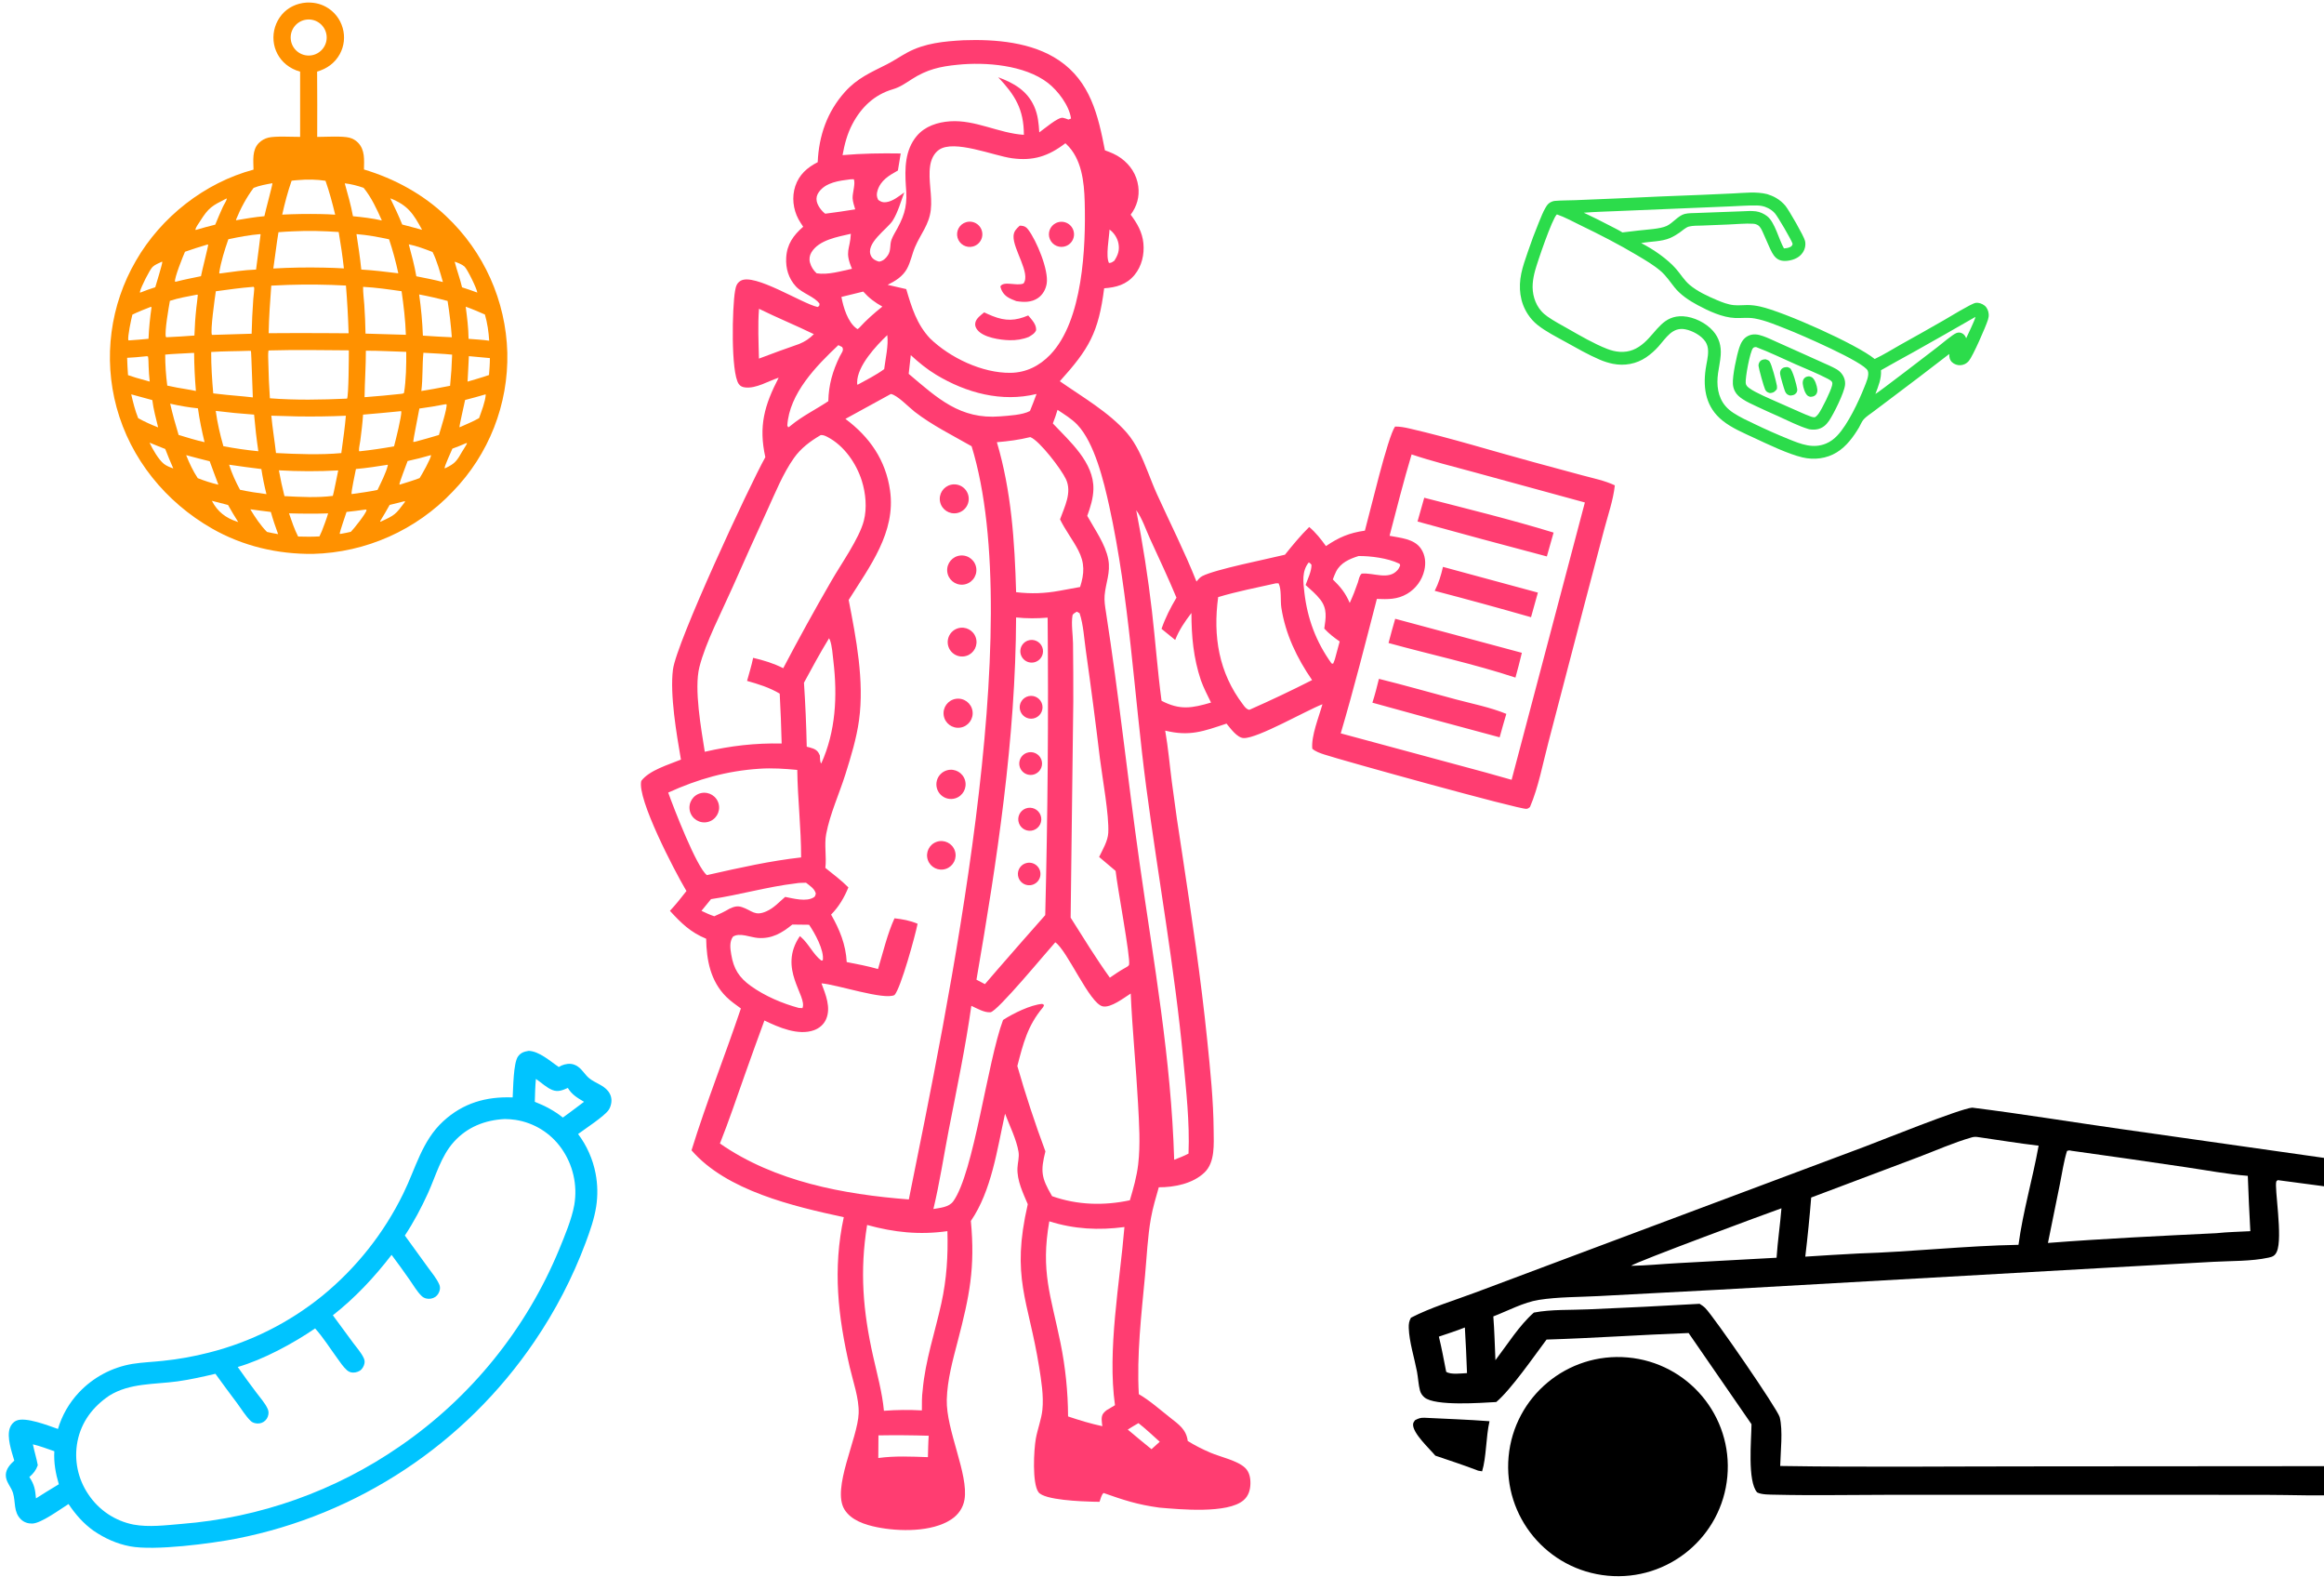 <svg width="308" height="209" viewBox="0 0 308 209" fill="none" xmlns="http://www.w3.org/2000/svg">
<g clip-path="url(#clip0_13_1438)">
<path d="M127.688 5.333C131.905 5.183 136.761 5.571 140.346 7.996C144.51 10.813 145.538 15.282 146.436 19.916C147.203 20.19 147.922 20.48 148.585 20.967C149.82 21.874 150.646 23.146 150.854 24.674C151.041 26.056 150.681 27.338 149.848 28.444C150.716 29.588 151.39 30.767 151.534 32.229C151.68 33.709 151.319 35.273 150.358 36.432C149.289 37.72 147.928 38.082 146.335 38.198C145.585 44.081 144.326 46.229 140.459 50.512C143.406 52.571 146.989 54.634 149.343 57.348C149.964 58.066 150.496 58.929 150.926 59.776C151.85 61.601 152.486 63.606 153.334 65.475C155.08 69.319 157.014 73.128 158.569 77.05C158.794 76.776 159.025 76.492 159.345 76.327C161.093 75.427 167.917 74.084 170.294 73.498C171.318 72.224 172.343 70.973 173.51 69.825C174.389 70.567 175.058 71.427 175.73 72.355C177.433 71.194 178.837 70.596 180.89 70.308C181.577 67.823 183.903 57.904 184.887 56.517C185.543 56.511 186.181 56.632 186.817 56.779C192.353 58.053 197.849 59.774 203.337 61.258L209.737 62.989C211.156 63.373 212.683 63.674 214.015 64.307C213.805 66.253 213.112 68.231 212.609 70.127L209.939 80.26L205.218 98.328C204.474 101.127 203.904 104.284 202.764 106.934C202.585 107.064 202.529 107.14 202.301 107.168C201.411 107.276 177.818 100.738 175.49 99.965C174.937 99.782 174.364 99.589 173.918 99.207C173.751 97.525 174.799 94.975 175.263 93.31C173.132 94.129 166.66 97.855 164.83 97.793C163.954 97.763 163.069 96.499 162.552 95.876C159.477 96.898 157.668 97.602 154.424 96.805C154.817 99.047 155.015 101.361 155.307 103.622C155.724 106.841 156.187 110.052 156.698 113.256C157.933 121.454 159.162 129.637 160 137.887C160.401 141.827 160.816 145.793 160.845 149.755C160.858 151.572 161.056 153.983 159.637 155.347C158.096 156.831 155.638 157.32 153.574 157.311C153.187 158.662 152.778 160.026 152.531 161.412C152.09 163.881 151.984 166.503 151.751 169.007C151.264 174.204 150.639 179.497 150.927 184.721C152.372 185.554 153.761 186.796 155.081 187.833C156.214 188.723 157.227 189.406 157.41 190.924C158.358 191.521 159.371 192.023 160.4 192.467C161.724 193.04 164.033 193.514 165.042 194.511C165.589 195.052 165.735 195.836 165.719 196.578C165.701 197.421 165.467 198.203 164.814 198.77C162.719 200.593 156.359 199.988 153.637 199.754C150.713 199.352 148.953 198.763 146.255 197.817C145.971 198.054 145.85 198.628 145.722 198.986C145.417 198.985 145.111 198.979 144.807 198.97C143.378 198.929 138.399 198.769 137.628 197.707C136.774 196.534 137.016 192.09 137.277 190.626C137.505 189.344 138.02 188.065 138.15 186.775C138.333 184.969 138.004 182.911 137.718 181.129C136.281 172.169 133.963 169.338 136.21 159.555C135.574 158.054 134.77 156.417 134.844 154.747C134.876 154.045 135.1 153.325 134.987 152.623C134.726 150.997 133.789 149.119 133.2 147.561C132.159 152.249 131.422 157.756 128.669 161.772C129.256 167.993 128.482 171.742 126.937 177.667C126.277 180.195 125.547 182.817 125.477 185.442C125.369 189.475 128.389 195.332 127.825 198.69C127.639 199.799 127.001 200.701 126.071 201.317C123.503 203.019 119.128 202.934 116.23 202.349C114.652 202.029 112.799 201.443 111.913 199.995C110.208 197.215 113.687 190.567 113.798 187.259C113.865 185.285 113.055 183.052 112.612 181.13C111.053 174.38 110.346 168.156 111.826 161.274C105.12 159.823 96.289 157.771 91.649 152.412C93.603 146.088 96.076 139.895 98.191 133.618C97.533 133.134 96.838 132.658 96.258 132.082C94.162 130 93.634 127.222 93.588 124.38C91.504 123.518 90.296 122.326 88.786 120.683C89.57 119.845 90.273 118.96 90.977 118.054L90.816 117.783C89.428 115.438 84.387 105.8 84.99 103.465C86.065 102.044 88.621 101.315 90.245 100.645C89.662 97.254 88.766 92.032 89.186 88.718C89.638 85.145 99.267 64.451 101.429 60.574C100.516 56.464 101.308 53.694 103.197 50.045C101.839 50.479 100.218 51.502 98.768 51.336C98.399 51.293 98.122 51.184 97.905 50.875C96.833 49.349 97.043 40.627 97.416 38.561C97.519 37.989 97.616 37.531 98.144 37.21C99.942 36.115 106.235 40.204 108.357 40.676L108.569 40.532L108.618 40.254C107.98 39.307 106.318 38.87 105.473 37.944C104.507 36.886 104.115 35.562 104.195 34.144C104.296 32.355 105.143 31.182 106.447 30.041C106.229 29.714 105.999 29.381 105.814 29.034C105.11 27.708 104.924 26.098 105.399 24.666C105.907 23.135 106.979 22.199 108.371 21.488C108.521 18 109.613 14.829 111.962 12.198C113.607 10.357 115.385 9.613 117.525 8.53C118.462 8.056 119.33 7.453 120.254 6.955C122.58 5.706 125.1 5.477 127.688 5.333ZM112.042 55.502C115.264 57.904 117.393 60.971 117.961 65.011C118.739 70.535 115.259 75.062 112.475 79.493C113.465 84.584 114.559 90.207 113.851 95.394C113.518 97.83 112.778 100.253 112.04 102.597C111.224 105.188 109.997 107.841 109.494 110.501C109.221 111.948 109.562 113.511 109.384 114.994C110.412 115.825 111.508 116.64 112.439 117.577C111.884 118.928 111.181 120.137 110.144 121.181C111.285 123.177 112.091 125.149 112.216 127.47C113.597 127.733 115.011 128.009 116.365 128.392C117.035 126.187 117.591 123.766 118.547 121.673C119.635 121.792 120.587 121.968 121.608 122.392C121.308 123.939 119.378 130.945 118.551 131.838C117.209 132.559 110.852 130.431 108.87 130.291C109.414 131.748 110.155 133.499 109.484 135.037C109.179 135.739 108.596 136.236 107.885 136.496C105.8 137.258 103.177 136.117 101.308 135.211C100.423 137.616 99.553 140.027 98.697 142.444C97.624 145.471 96.601 148.528 95.413 151.512C102.692 156.56 111.764 158.251 120.447 158.922C125.574 133.446 136.185 83.252 128.768 59.126C126.222 57.672 123.537 56.349 121.214 54.551C120.45 53.959 118.908 52.334 118.066 52.201L112.042 55.502ZM127.289 73.603C128.36 73.507 129.305 74.3 129.395 75.372C129.484 76.444 128.683 77.383 127.611 77.464C126.549 77.545 125.622 76.754 125.534 75.693C125.446 74.633 126.23 73.7 127.289 73.603ZM125.551 102.049C126.571 101.787 127.614 102.385 127.899 103.4C128.185 104.414 127.609 105.47 126.601 105.778C125.93 105.982 125.2 105.808 124.693 105.323C124.187 104.836 123.983 104.113 124.161 103.433C124.339 102.755 124.871 102.225 125.551 102.049ZM126.682 92.592C127.736 92.428 128.724 93.151 128.886 94.207C129.048 95.261 128.322 96.248 127.267 96.407C126.215 96.566 125.232 95.843 125.071 94.792C124.91 93.74 125.63 92.756 126.682 92.592ZM126.039 64.224C126.713 64.069 127.418 64.289 127.885 64.799C128.352 65.309 128.509 66.031 128.295 66.689C128.081 67.347 127.53 67.839 126.853 67.978C125.822 68.188 124.814 67.531 124.591 66.503C124.368 65.475 125.014 64.459 126.039 64.224ZM126.949 83.249C127.949 82.943 129.01 83.498 129.328 84.495C129.646 85.491 129.104 86.559 128.111 86.889C127.458 87.106 126.739 86.955 126.228 86.494C125.717 86.034 125.493 85.333 125.643 84.662C125.792 83.99 126.291 83.45 126.949 83.249ZM124.146 111.536C125.134 111.201 126.207 111.728 126.545 112.715C126.884 113.7 126.36 114.775 125.374 115.116C124.384 115.46 123.304 114.933 122.965 113.942C122.625 112.952 123.154 111.872 124.146 111.536ZM184.158 70.99C185.598 71.278 187.414 71.375 188.313 72.685C188.897 73.537 188.999 74.583 188.764 75.571C188.463 76.876 187.64 78 186.486 78.68C185.183 79.445 183.928 79.408 182.477 79.356C180.934 85.295 179.428 91.284 177.687 97.167L196.92 102.358L200.334 103.32L210.043 66.576L195.277 62.542C192.545 61.794 189.763 61.116 187.081 60.208C186.012 63.77 185.101 67.393 184.158 70.99ZM188.754 65.951C194.47 67.424 200.256 68.837 205.899 70.566L205.005 73.725C199.282 72.216 193.568 70.674 187.864 69.099L188.754 65.951ZM182.749 89.944C186.15 90.785 189.531 91.754 192.918 92.658C195.117 93.245 197.529 93.718 199.633 94.586C199.316 95.614 199.042 96.657 198.749 97.692C193.118 96.192 187.497 94.662 181.883 93.102C182.226 92.064 182.482 91.003 182.749 89.944ZM184.907 81.986L201.692 86.494C201.43 87.594 201.146 88.689 200.843 89.778C195.354 87.967 189.599 86.734 184.022 85.196C184.302 84.122 184.597 83.052 184.907 81.986ZM191.235 75.11L203.816 78.518L202.907 81.778C198.667 80.563 194.412 79.399 190.143 78.284C190.664 77.264 190.985 76.224 191.235 75.11ZM134.105 20.966C131.678 20.632 126.43 18.446 124.435 19.854C123.733 20.349 123.381 21.188 123.265 22.013C122.998 23.913 123.581 25.885 123.357 27.824C123.133 29.776 122.009 31.002 121.272 32.723C120.87 33.663 120.687 34.733 120.192 35.625C119.913 36.127 119.53 36.533 119.077 36.882C118.633 37.224 118.136 37.481 117.641 37.74L120.105 38.305C120.811 40.706 121.495 42.965 123.253 44.833C125.901 47.404 130.187 49.447 133.929 49.399C136.005 49.372 137.78 48.467 139.197 46.989C143.516 42.487 143.919 32.738 143.755 26.73C143.682 24.086 143.355 21.001 141.311 19.088C141.272 19.052 141.232 19.018 141.193 18.983C138.933 20.712 136.916 21.352 134.105 20.966ZM135.145 29.901C135.206 29.903 135.267 29.902 135.327 29.906C135.764 29.937 136.001 30.072 136.269 30.424C137.374 31.88 139.011 35.796 138.718 37.584C138.594 38.336 138.205 39.046 137.571 39.484C136.699 40.087 135.683 40.058 134.684 39.897C134.3 39.747 133.885 39.589 133.538 39.364C133.032 39.035 132.698 38.53 132.58 37.944C133.031 37.169 134.797 37.952 135.648 37.555C136.631 36.224 134.25 33.026 134.324 31.285C134.352 30.632 134.699 30.319 135.145 29.901ZM130.432 41.388C130.798 41.563 131.17 41.726 131.546 41.877C133.276 42.564 134.574 42.518 136.271 41.793C136.742 42.373 137.362 42.959 137.317 43.752C137.121 44.209 136.757 44.383 136.356 44.636C135.547 44.969 134.67 45.096 133.799 45.077C132.558 45.048 130.332 44.728 129.536 43.714C129.316 43.434 129.187 43.142 129.256 42.779C129.369 42.177 129.993 41.754 130.432 41.388ZM128.044 29.436C128.622 29.265 129.247 29.419 129.68 29.837C130.114 30.256 130.289 30.875 130.14 31.458C129.99 32.042 129.538 32.5 128.957 32.658C128.071 32.9 127.156 32.382 126.906 31.499C126.655 30.615 127.163 29.695 128.044 29.436ZM139.965 29.543C140.515 29.283 141.164 29.343 141.655 29.701C142.148 30.059 142.405 30.657 142.328 31.26C142.25 31.864 141.85 32.377 141.283 32.598C140.448 32.925 139.504 32.531 139.149 31.707C138.793 30.884 139.154 29.927 139.965 29.543ZM131.265 134.121C130.452 134.191 129.459 133.598 128.731 133.268C127.959 138.77 126.801 144.251 125.741 149.704C125.066 153.183 124.528 156.748 123.704 160.19C124.602 160.027 125.756 159.968 126.335 159.168C129.059 155.403 130.861 140.678 132.934 135.145C134.214 134.302 136.609 133.123 138.129 133.013L138.375 133.158C138.319 133.286 138.281 133.419 138.184 133.522C136.178 135.917 135.598 138.289 134.828 141.244C135.922 145.06 137.163 148.833 138.549 152.554C137.886 155.172 138.009 156.047 139.368 158.374C139.39 158.413 139.414 158.451 139.436 158.49C142.761 159.671 146.305 159.768 149.741 159.032C150.204 157.465 150.65 155.914 150.842 154.286C151.154 151.641 150.965 148.868 150.824 146.214C150.566 141.356 150.067 136.495 149.854 131.64C148.952 132.205 147.237 133.564 146.15 133.34C144.399 132.981 141.452 125.922 139.857 124.851C138.691 126.128 132.176 134.043 131.265 134.121ZM105.221 60.687C103.759 62.753 102.739 65.319 101.682 67.617C100.122 71.015 98.586 74.424 97.073 77.843C95.665 81.025 93.512 85.126 92.693 88.377C91.961 91.284 92.938 96.596 93.404 99.607C96.847 98.817 100.049 98.441 103.594 98.513C103.541 96.308 103.455 94.104 103.335 91.901C101.949 91.087 100.55 90.651 99.008 90.217C99.284 89.206 99.606 88.187 99.813 87.161C101.229 87.494 102.504 87.876 103.802 88.535C105.838 84.656 107.954 80.818 110.149 77.026C111.436 74.769 113.871 71.367 114.483 69.003C114.919 67.319 114.736 65.356 114.219 63.711C113.491 61.396 111.874 59.05 109.683 57.907C109.38 57.749 109.126 57.625 108.777 57.643C107.402 58.448 106.151 59.371 105.221 60.687ZM129.411 129.806L130.534 130.394L132.196 128.466C134.305 126.061 136.392 123.635 138.525 121.252C138.857 108.117 138.963 94.976 138.843 81.836C137.434 81.951 136.07 81.958 134.663 81.81C134.608 97.859 132.136 114.017 129.411 129.806ZM135.946 107.117C136.743 106.822 137.627 107.232 137.915 108.032C138.203 108.831 137.783 109.712 136.981 109.992C136.19 110.267 135.324 109.856 135.04 109.067C134.756 108.278 135.161 107.408 135.946 107.117ZM136.337 92.233C137.156 92.058 137.962 92.581 138.135 93.4C138.308 94.22 137.782 95.024 136.962 95.195C136.146 95.364 135.346 94.841 135.174 94.025C135.002 93.21 135.522 92.408 136.337 92.233ZM136.073 99.75C136.84 99.469 137.691 99.848 137.995 100.606C138.299 101.364 137.945 102.226 137.196 102.552C136.692 102.772 136.108 102.699 135.672 102.365C135.236 102.028 135.017 101.483 135.101 100.938C135.184 100.395 135.557 99.939 136.073 99.75ZM136.195 84.884C136.964 84.592 137.825 84.973 138.127 85.738C138.429 86.502 138.061 87.368 137.3 87.681C136.798 87.887 136.225 87.808 135.798 87.472C135.372 87.137 135.159 86.598 135.241 86.062C135.324 85.526 135.688 85.076 136.195 84.884ZM136.136 114.327C136.675 114.231 137.224 114.438 137.566 114.867C137.908 115.294 137.988 115.876 137.775 116.381C137.562 116.887 137.09 117.234 136.545 117.288C135.745 117.368 135.025 116.8 134.915 116.005C134.805 115.208 135.344 114.467 136.136 114.327ZM120.872 10.473C120.04 11.005 119.299 11.543 118.34 11.823C115.889 12.539 114.154 14.196 112.974 16.429C112.279 17.744 111.929 19.1 111.663 20.554C114.247 20.333 116.78 20.291 119.371 20.335L118.999 22.592C117.838 23.243 116.72 23.877 116.301 25.245C116.159 25.712 116.167 26.046 116.389 26.486C116.765 26.749 117 26.848 117.465 26.784C118.346 26.661 119.134 26 119.843 25.498C119.397 26.697 118.992 28.143 118.315 29.224C117.621 30.335 114.538 32.308 115.473 33.976C115.682 34.349 116.114 34.579 116.516 34.666C117.043 34.57 117.372 34.265 117.666 33.83C118.113 33.171 117.895 32.47 118.148 31.77C118.339 31.243 118.671 30.731 118.938 30.237C120.026 28.234 120.259 26.922 120.055 24.651C119.903 22.349 119.921 19.9 121.493 18.023C122.585 16.72 124.261 16.187 125.907 16.073C129.259 15.843 132.385 17.658 135.695 17.864C135.686 14.481 134.536 12.612 132.289 10.235C134.344 10.99 136.12 11.995 137.058 14.093C137.561 15.217 137.66 16.332 137.736 17.541C138.325 17.137 140.231 15.483 140.861 15.606C141.126 15.658 141.349 15.742 141.599 15.842L141.941 15.708C141.721 13.996 140.195 11.997 138.865 10.975C135.79 8.612 130.634 8.196 126.919 8.58C124.594 8.803 122.857 9.204 120.872 10.473ZM139.533 56.104C141.762 58.473 144.999 61.268 144.908 64.823C144.877 66.042 144.508 67.213 144.093 68.349C145.075 70.132 146.508 72.101 146.882 74.118C147.206 75.86 146.542 77.207 146.396 78.88C146.334 79.597 146.453 80.335 146.563 81.042C148.287 92.1 149.455 103.235 151.026 114.316C152.897 127.524 155.22 140.273 155.614 153.667C156.26 153.416 156.899 153.172 157.514 152.848C157.681 148.701 157.199 144.471 156.812 140.343C155.684 128.285 153.504 116.371 151.921 104.372C150.284 91.978 149.69 79.275 147.007 67.052C146.288 63.782 145.054 58.642 142.762 56.257C142.016 55.48 141.045 54.901 140.156 54.302C139.968 54.914 139.775 55.511 139.533 56.104ZM115.719 179.721C116.249 182.087 116.924 184.509 117.147 186.925C118.82 186.797 120.501 186.78 122.176 186.875C122.184 185.979 122.156 185.069 122.283 184.181C122.625 180.272 123.921 176.502 124.758 172.684C125.464 169.459 125.655 166.41 125.561 163.122C121.866 163.644 118.512 163.294 114.919 162.304C113.924 168.444 114.373 173.714 115.719 179.721ZM140.55 177.943C141.201 181.146 141.537 184.405 141.551 187.674C143.047 188.177 144.549 188.635 146.093 188.965C146.035 188.424 145.869 187.714 146.234 187.251C146.351 187.105 146.488 186.983 146.632 186.863L147.769 186.183C146.739 178.875 148.405 169.993 149.022 162.577C145.601 163.029 142.366 162.865 139.064 161.821C137.893 168.478 139.267 171.643 140.55 177.943ZM88.559 105.014C89.259 106.988 92.34 114.951 93.689 115.952L94.01 115.878C98.057 114.968 102.042 114.067 106.172 113.605C106.181 109.732 105.711 105.876 105.662 102.01C103.991 101.857 102.34 101.738 100.662 101.854C96.31 102.138 92.509 103.219 88.559 105.014ZM92.905 105.083C93.96 104.844 95.01 105.502 95.254 106.555C95.499 107.609 94.846 108.662 93.794 108.911C92.734 109.164 91.671 108.505 91.425 107.444C91.179 106.383 91.843 105.323 92.905 105.083ZM142.136 81.556C141.957 82.671 142.186 84.084 142.207 85.231C142.239 87.815 142.251 90.401 142.244 92.986L141.892 121.587C143.582 124.259 145.243 126.97 147.089 129.538C147.735 129.106 148.375 128.643 149.06 128.274C149.235 128.164 149.586 128.018 149.636 127.813C149.851 126.925 148.05 117.392 147.853 115.392L145.667 113.545C146.136 112.568 146.822 111.439 146.879 110.344C147 107.978 146.097 103.09 145.773 100.499C145.205 95.756 144.588 91.019 143.919 86.289C143.684 84.687 143.592 82.78 143.077 81.248L142.709 81.044C142.516 81.177 142.175 81.318 142.136 81.556ZM132.117 58.59C134.041 65.088 134.474 71.719 134.666 78.462C136.657 78.695 138.444 78.634 140.414 78.275L143.144 77.776C143.715 75.995 143.784 74.603 142.895 72.894C142.166 71.494 141.179 70.234 140.487 68.813C141.096 67.119 142.093 65.253 141.271 63.491C140.65 62.158 137.792 58.426 136.575 57.926C136.56 57.919 136.542 57.921 136.526 57.918C135.065 58.279 133.615 58.467 132.117 58.59ZM161.444 79.114C160.743 84.287 161.517 89.121 164.738 93.354C164.969 93.658 165.169 93.958 165.559 94.047L165.689 93.999C168.457 92.777 171.192 91.48 173.89 90.108C171.887 87.201 170.358 84.029 169.816 80.513C169.672 79.574 169.866 78.083 169.447 77.288L169.109 77.285C166.559 77.86 163.945 78.362 161.444 79.114ZM152.668 80.974C153.126 84.928 153.409 88.906 153.941 92.852C156.38 94.126 157.972 93.829 160.498 93.088C160.028 92.12 159.522 91.155 159.156 90.141C158.165 87.169 157.906 84.335 157.898 81.218C157.017 82.378 156.287 83.435 155.747 84.791L153.937 83.319C154.446 81.847 155.12 80.525 155.917 79.189C154.823 76.552 153.594 73.97 152.409 71.374C151.871 70.198 151.356 68.629 150.583 67.607C151.453 72.033 152.149 76.492 152.668 80.974ZM100.44 124.274C99.457 124.199 98.017 123.528 97.141 124.103C96.651 124.791 96.779 125.666 96.91 126.457C97.224 128.366 97.944 129.523 99.52 130.648C101.376 131.976 103.668 132.955 105.864 133.547L106.348 133.572C107.038 131.957 103.036 128.38 106.008 124.031C106.054 124.069 106.1 124.108 106.145 124.147C107.197 125.06 107.755 126.427 108.841 127.267L109.043 127.248C109.265 125.914 107.957 123.586 107.228 122.525L105.005 122.499C103.635 123.62 102.289 124.415 100.44 124.274ZM106.55 90.456C106.736 93.279 106.859 96.106 106.918 98.935C107.478 99.089 108.143 99.19 108.467 99.725C108.554 99.869 108.58 99.937 108.658 100.103C108.684 100.385 108.647 100.967 108.84 101.158C110.771 96.9 110.992 92.211 110.455 87.639C110.357 86.809 110.28 85.548 109.987 84.787C109.957 84.71 109.912 84.639 109.875 84.566C108.695 86.491 107.624 88.471 106.55 90.456ZM120.429 49.533C124.242 52.757 127.249 55.603 132.547 55.168C133.665 55.076 135.521 54.99 136.501 54.455C136.796 53.706 137.107 52.96 137.372 52.2C132.764 53.327 128.076 52.071 124.066 49.654C122.837 48.914 121.76 48.024 120.707 47.056L120.429 49.533ZM94.232 119.132L92.966 120.682C93.526 120.947 94.072 121.209 94.662 121.402C95.372 121.103 96.026 120.789 96.691 120.395C97.274 120.127 97.716 119.984 98.345 120.194C99.677 120.639 100.019 121.435 101.566 120.751C102.56 120.313 103.246 119.528 104.059 118.836C105.126 119.039 106.861 119.532 107.863 118.886C108.064 118.756 108.054 118.607 108.122 118.392C107.936 117.718 107.347 117.376 106.822 116.958C106.398 116.978 105.911 116.957 105.498 117.04C101.667 117.493 98.02 118.575 94.232 119.132ZM104.342 56.392L104.468 56.623C104.577 56.553 104.703 56.488 104.793 56.395C106.356 55.104 108.105 54.271 109.776 53.156C109.822 50.993 110.346 49.162 111.292 47.223C111.509 46.779 111.895 46.409 111.609 45.981L111.108 45.729C108.198 48.471 104.599 52.132 104.342 56.392ZM100.584 47.514C102.349 46.84 104.125 46.194 105.91 45.577C106.697 45.255 107.265 44.875 107.86 44.274C105.46 43.104 102.979 42.094 100.59 40.914C100.424 43.094 100.533 45.33 100.584 47.514ZM177.075 75.726C176.904 76.058 176.775 76.424 176.641 76.773C177.663 77.77 178.309 78.553 178.88 79.887C179.293 78.992 179.643 78.103 179.96 77.169C180.077 76.788 180.154 76.266 180.468 76.002C182.034 75.85 184.026 76.915 185.225 75.525C185.383 75.341 185.469 75.143 185.564 74.923C185.482 74.675 185.558 74.74 185.373 74.65C183.955 73.959 181.628 73.651 180.043 73.674C178.85 74.056 177.682 74.548 177.075 75.726ZM107.537 33.439C107.29 33.85 107.217 34.333 107.347 34.795C107.509 35.369 107.795 35.806 108.225 36.21C109.727 36.454 111.439 35.924 112.913 35.613C111.901 33.246 112.661 33.116 112.763 30.975C111.021 31.385 108.531 31.778 107.537 33.439ZM172.868 78.494C173.27 81.978 174.419 85.055 176.47 87.904L176.678 87.941C176.758 87.745 176.85 87.548 176.912 87.346L177.548 84.991C176.785 84.465 176.144 83.968 175.508 83.285C175.714 81.873 175.932 80.676 174.992 79.456C174.439 78.735 173.701 78.122 173.03 77.512C173.311 76.715 173.828 75.672 173.812 74.835C173.681 74.677 173.638 74.603 173.443 74.523C172.518 75.689 172.707 77.081 172.868 78.494ZM116.401 193.182C118.586 192.884 120.779 192.991 122.976 193.068C123.007 192.125 123.011 191.17 123.082 190.231C120.863 190.162 118.642 190.146 116.422 190.183L116.401 193.182ZM108.525 25.446C108.26 25.814 108.148 26.218 108.242 26.67C108.368 27.27 108.879 27.955 109.366 28.314C110.695 28.148 112.02 27.956 113.341 27.738C113.204 27.266 113.018 26.74 112.996 26.248C112.966 25.586 113.409 24.267 113.148 23.747L112.689 23.761C111.226 23.95 109.462 24.145 108.525 25.446ZM111.513 39.341C111.764 40.704 112.348 42.675 113.517 43.521C113.563 43.554 113.615 43.578 113.663 43.607L113.859 43.451C114.807 42.409 115.84 41.498 116.941 40.621C115.942 40.07 115.171 39.488 114.404 38.634C113.443 38.88 112.479 39.115 111.513 39.341ZM113.595 50.678C113.594 50.838 113.605 50.855 113.64 50.988C114.831 50.332 116.082 49.713 117.181 48.908C117.347 47.541 117.771 45.756 117.592 44.404C116.106 45.819 113.601 48.487 113.595 50.678ZM149.464 189.414C150.503 190.291 151.55 191.158 152.607 192.014L153.701 191.027C152.774 190.192 151.861 189.333 150.882 188.561C150.408 188.84 149.923 189.108 149.464 189.414ZM146.974 34.846C147.33 34.825 147.382 34.746 147.672 34.559C148.164 33.806 148.405 33.145 148.225 32.236C148.086 31.538 147.632 30.821 147.044 30.418C147.006 31.47 146.507 33.955 146.974 34.846Z" fill="#FF3D71"/>
</g>
<g clip-path="url(#clip1_13_1438)">
<path d="M234.206 25.722C234.612 25.852 235.006 26.004 235.374 26.22C235.848 26.492 236.27 26.846 236.62 27.266C237.085 27.831 239.069 31.279 239.217 31.907C239.344 32.444 239.221 33.007 238.917 33.463C238.5 34.085 237.833 34.394 237.118 34.52C235.467 34.811 235.006 33.898 234.442 32.62C234.179 32.023 233.921 31.423 233.651 30.829C233.497 30.49 233.315 30.057 232.992 29.846C232.792 29.716 232.573 29.659 232.337 29.644C231.362 29.579 230.079 29.709 229.071 29.746L225.566 29.887C225.017 29.911 224.367 29.879 223.835 30.017C223.399 30.131 222.94 30.585 222.568 30.837C222.187 31.095 221.77 31.349 221.347 31.533C220.179 32.039 218.745 31.97 217.503 32.207C219.091 33.01 220.996 34.316 222.153 35.654C222.757 36.352 223.209 37.135 223.922 37.74C224.956 38.617 226.313 39.236 227.554 39.763C228.258 40.062 229.011 40.352 229.778 40.429C230.37 40.488 230.973 40.42 231.566 40.416C232.139 40.412 232.711 40.491 233.269 40.614C236.388 41.298 246.077 45.611 248.453 47.566C249.627 47.01 250.772 46.292 251.905 45.653C253.827 44.587 255.741 43.507 257.646 42.412C258.336 42.017 261.267 40.214 261.831 40.13C262.244 40.069 262.697 40.237 263.019 40.491C263.35 40.753 263.526 41.199 263.562 41.61C263.585 41.873 263.542 42.111 263.465 42.361C263.195 43.239 261.481 47.166 260.927 47.826C260.654 48.157 260.256 48.361 259.828 48.389C259.42 48.414 258.995 48.267 258.697 47.985C258.399 47.703 258.335 47.358 258.336 46.966L258.337 46.9C255.697 48.942 253.041 50.964 250.37 52.965C249.661 53.511 248.947 54.048 248.227 54.578C247.817 54.885 247.339 55.187 246.995 55.566C246.734 55.853 246.584 56.284 246.384 56.62C245.629 57.885 244.715 59.139 243.444 59.926C242.075 60.772 240.43 60.971 238.876 60.604C236.976 60.156 234.301 58.87 232.483 58.022C231.077 57.366 229.52 56.717 228.301 55.742C226.112 53.991 225.677 51.575 226.048 48.918C226.16 48.122 226.393 47.293 226.374 46.489C226.364 46.063 226.266 45.649 226.032 45.287C225.493 44.458 224.3 43.816 223.349 43.633C221.622 43.3 220.798 44.796 219.812 45.893C219.327 46.441 218.776 46.928 218.172 47.341C216.858 48.231 215.293 48.512 213.741 48.2C213.156 48.078 212.584 47.899 212.034 47.663C210.481 47.001 208.982 46.135 207.505 45.318C206.259 44.628 204.897 43.944 203.779 43.063C203.275 42.661 202.84 42.18 202.489 41.639C201.423 40.016 201.227 38.108 201.615 36.236C201.812 35.287 202.146 34.355 202.459 33.44C202.915 32.084 203.417 30.743 203.963 29.42C204.23 28.781 204.485 28.1 204.838 27.503C204.982 27.258 205.147 27.012 205.392 26.86C205.598 26.732 205.834 26.637 206.076 26.617C206.967 26.543 207.879 26.557 208.773 26.522L214.527 26.284C218.223 26.105 221.92 25.948 225.618 25.813L229.683 25.63C231.175 25.562 232.743 25.357 234.206 25.722ZM203.441 35.867C203.288 36.431 203.171 37.014 203.13 37.599C203.039 38.884 203.404 40.232 204.263 41.212C204.504 41.486 204.785 41.724 205.082 41.935C205.915 42.526 206.855 43.018 207.744 43.523C209.375 44.45 211.252 45.55 212.986 46.223C213.527 46.433 214.083 46.579 214.664 46.616C215.954 46.697 216.978 46.24 217.927 45.391C219.609 43.886 220.412 41.768 223.063 41.907C224.486 41.981 226.099 42.785 227.036 43.854C227.841 44.772 228.128 45.84 228.046 47.045C227.991 47.852 227.803 48.651 227.693 49.452C227.483 50.985 227.638 52.59 228.681 53.807C228.978 54.154 229.324 54.441 229.704 54.692C230.6 55.285 231.615 55.745 232.585 56.207C234.058 56.916 235.553 57.578 237.069 58.191C238.693 58.85 240.306 59.491 242.029 58.759C242.6 58.517 243.086 58.145 243.511 57.695C244.9 56.224 246.323 53.207 247.071 51.318C247.299 50.742 247.774 49.733 247.538 49.13C247.089 47.983 238.478 44.267 236.955 43.675C235.541 43.124 234.039 42.46 232.542 42.194C231.658 42.037 230.814 42.17 229.932 42.132C228.259 42.06 226.453 41.212 224.988 40.426C223.86 39.822 222.731 39.08 221.924 38.075C221.312 37.315 220.82 36.534 220.065 35.892C219.139 35.103 218.054 34.471 217.013 33.849C214.561 32.384 212.03 31.088 209.459 29.846C208.447 29.358 207.398 28.768 206.334 28.407C205.712 28.947 203.753 34.717 203.441 35.867ZM233.64 44.528C234.279 44.748 234.909 45.059 235.526 45.333L238.747 46.775L241.529 48.028C242.14 48.304 242.773 48.567 243.356 48.899C243.614 49.046 243.835 49.22 244.025 49.448C244.399 49.896 244.587 50.445 244.521 51.028C244.403 52.059 243.031 54.819 242.424 55.721C242.234 56.003 242.016 56.266 241.743 56.471C241.147 56.918 240.495 56.987 239.783 56.877C239.738 56.865 239.694 56.853 239.65 56.839C238.287 56.423 236.977 55.736 235.678 55.154C234.704 54.727 233.737 54.287 232.775 53.834C232.156 53.542 231.515 53.256 230.942 52.876C230.534 52.606 230.145 52.278 229.922 51.834C229.769 51.534 229.679 51.206 229.659 50.871C229.594 49.788 230.143 47.187 230.505 46.072C230.718 45.416 231.042 44.81 231.692 44.497C232.349 44.181 232.985 44.3 233.64 44.528ZM232.329 46.123C231.92 46.591 231.283 50.085 231.36 50.752C231.398 51.077 231.575 51.23 231.825 51.42C232.625 52.028 234.607 52.845 235.601 53.296C236.564 53.734 237.531 54.162 238.503 54.579C239.003 54.793 239.506 55.03 240.021 55.204C240.184 55.26 240.34 55.297 240.514 55.29C240.726 55.163 240.864 55.025 241.008 54.824C241.48 54.165 242.612 51.858 242.799 51.093C242.835 50.944 242.878 50.73 242.787 50.593C242.671 50.421 242.419 50.286 242.237 50.189C240.918 49.494 239.321 48.863 237.943 48.252C236.223 47.488 234.49 46.65 232.732 45.982C232.571 45.991 232.444 45.992 232.329 46.123ZM234.008 47.606C234.184 47.662 234.382 47.728 234.505 47.872C234.789 48.203 235.4 50.574 235.494 51.109C235.521 51.258 235.505 51.407 235.489 51.557C235.444 51.612 235.398 51.667 235.351 51.721C235.113 51.994 234.919 52.055 234.562 52.081C234.436 52.043 234.285 52 234.178 51.919C234.077 51.843 233.989 51.73 233.935 51.616C233.752 51.231 233.1 48.901 233.058 48.476C233.037 48.265 233.133 48.021 233.273 47.864C233.466 47.647 233.734 47.616 234.008 47.606ZM236.901 48.639C237.008 48.68 237.127 48.719 237.223 48.784C237.575 49.022 238.121 51.051 238.182 51.54C238.21 51.763 238.17 51.937 238.021 52.112C237.815 52.355 237.528 52.391 237.228 52.407C237.099 52.366 236.95 52.32 236.844 52.234C236.724 52.138 236.631 51.992 236.572 51.851C236.449 51.563 235.927 49.79 235.912 49.515C235.9 49.288 235.953 49.046 236.118 48.88C236.329 48.666 236.616 48.637 236.901 48.639ZM239.769 49.86C239.903 49.9 240.063 49.937 240.176 50.022C240.553 50.304 240.799 51.112 240.845 51.571C240.872 51.836 240.825 52.111 240.64 52.312C240.444 52.524 240.198 52.567 239.923 52.576C239.811 52.546 239.691 52.519 239.595 52.45C239.212 52.178 238.973 51.319 238.923 50.871C238.895 50.615 238.93 50.343 239.101 50.139C239.278 49.927 239.505 49.881 239.769 49.86ZM232.779 27.223C231.645 27.207 230.491 27.299 229.357 27.344L222.586 27.625L214.299 27.97C212.838 28.034 211.358 28.067 209.9 28.184C211.075 28.736 212.238 29.313 213.387 29.916C213.929 30.2 214.504 30.472 215.021 30.796L217.108 30.549C218.115 30.424 220.024 30.345 220.892 29.934C221.72 29.541 222.425 28.558 223.272 28.347C223.781 28.22 224.384 28.241 224.907 28.218L228.022 28.102L230.765 28.002C231.405 27.979 232.084 27.917 232.721 28.002C233.241 28.071 233.779 28.318 234.193 28.638C235.232 29.44 235.744 31.719 236.426 32.909C236.745 32.898 237.233 32.832 237.459 32.574C237.54 32.481 237.558 32.413 237.573 32.293C237.395 31.746 235.622 28.71 235.221 28.254C234.974 27.973 234.659 27.747 234.328 27.577C234.187 27.505 234.044 27.447 233.896 27.394C233.52 27.271 233.174 27.228 232.779 27.223ZM253.604 46.649C252.158 47.439 250.719 48.241 249.286 49.054C249.367 50.153 248.933 51.188 248.547 52.197C248.728 52.174 256.103 46.501 256.772 45.986C257.302 45.578 258.763 44.327 259.294 44.12C259.605 43.999 259.934 44.058 260.194 44.261C260.38 44.407 260.491 44.6 260.578 44.817C260.841 44.213 261.715 42.483 261.808 41.985C259.083 43.557 256.348 45.111 253.604 46.649Z" fill="#2CDC4B"/>
</g>
<g clip-path="url(#clip2_13_1438)">
<path d="M70.063 139.235C71.453 139.28 72.928 140.604 74.045 141.376C74.505 141.088 75.097 140.913 75.641 140.959C75.98 140.987 76.306 141.125 76.584 141.317C77.198 141.739 77.529 142.412 78.095 142.87C78.878 143.503 79.921 143.745 80.579 144.551C80.934 144.986 81.094 145.53 81.018 146.087C80.972 146.423 80.852 146.801 80.656 147.08C80.061 147.926 77.549 149.559 76.615 150.253C77.776 151.798 78.57 153.589 78.934 155.488C79.21 156.933 79.236 158.415 79.011 159.868C78.755 161.512 78.19 163.113 77.61 164.667C75.881 169.288 73.601 173.683 70.822 177.758C61.606 191.326 47.42 200.706 31.343 203.864C27.994 204.511 20.503 205.503 17.233 204.882C15.461 204.545 13.885 203.826 12.398 202.817C11.039 201.843 10.009 200.659 9.081 199.28C7.961 199.977 5.447 201.843 4.27 201.866C3.712 201.878 3.171 201.702 2.769 201.306C1.763 200.315 2.088 199.016 1.723 197.809C1.469 196.97 0.741 196.346 0.77 195.403C0.795 194.631 1.351 194.013 1.892 193.525C1.539 192.308 0.881 190.454 1.298 189.228C1.448 188.79 1.732 188.435 2.155 188.237C3.349 187.677 6.435 188.898 7.681 189.332C8.217 187.525 9.168 185.871 10.459 184.5C12.351 182.492 14.848 181.16 17.568 180.709C18.902 180.496 20.268 180.455 21.611 180.305C23.666 180.093 25.702 179.727 27.703 179.212C33.188 177.827 38.307 175.264 42.705 171.702C47.218 168.014 50.883 163.391 53.444 158.151C55.091 154.819 55.905 151.173 58.742 148.563C61.37 146.145 64.422 145.27 67.944 145.405C68.019 144.208 68.029 140.862 68.647 139.988C69.013 139.471 69.473 139.333 70.063 139.235ZM60.157 151.286C58.438 153.189 57.769 155.784 56.725 158.078C55.851 160 54.821 161.944 53.656 163.704C54.677 165.096 55.69 166.494 56.694 167.898C57.201 168.606 57.87 169.382 58.214 170.186C58.308 170.405 58.333 170.629 58.293 170.864C58.23 171.233 58.007 171.62 57.696 171.832C57.345 172.071 56.888 172.146 56.477 172.044C56.236 171.984 56.038 171.872 55.86 171.698C55.261 171.118 54.789 170.286 54.307 169.599C53.52 168.479 52.723 167.357 51.897 166.265C49.605 169.24 47.072 171.95 44.114 174.27L46.801 177.922C47.269 178.555 47.871 179.218 48.201 179.931C48.311 180.169 48.349 180.385 48.303 180.644C48.236 181.008 48.007 181.415 47.688 181.615C47.354 181.824 46.883 181.923 46.498 181.828C46.312 181.78 46.139 181.69 45.995 181.561C45.484 181.11 45.084 180.492 44.684 179.942C43.738 178.645 42.831 177.202 41.763 176.011C38.856 178.001 34.888 180.146 31.507 181.122C32.301 182.275 33.145 183.401 33.983 184.523C34.486 185.198 35.127 185.899 35.474 186.665C35.587 186.914 35.612 187.166 35.566 187.434C35.5 187.824 35.276 188.169 34.946 188.386C34.614 188.603 34.199 188.661 33.816 188.569C33.585 188.513 33.4 188.438 33.228 188.272C32.555 187.624 32.008 186.711 31.451 185.955C30.471 184.654 29.504 183.343 28.55 182.022C26.879 182.415 25.203 182.797 23.501 183.03C20.433 183.449 17.217 183.223 14.488 184.914C12.321 186.375 10.791 188.371 10.27 190.972C9.789 193.425 10.315 195.968 11.729 198.025C13.111 200.093 15.257 201.524 17.693 202.002C19.712 202.38 22.008 202.087 24.041 201.915C34.434 201.103 44.427 197.552 53.006 191.62C62.401 185.164 69.725 176.118 74.092 165.578C74.825 163.779 75.775 161.546 76.111 159.647C76.557 157.02 75.943 154.323 74.403 152.15C72.974 150.123 70.784 148.763 68.336 148.382C67.857 148.306 67.379 148.277 66.895 148.269C64.288 148.401 61.934 149.318 60.157 151.286ZM5.008 194.136C4.764 194.817 4.43 195.228 3.89 195.703C4.566 196.724 4.661 197.345 4.769 198.531C5.227 198.234 5.688 197.944 6.154 197.659L7.796 196.659C7.372 195.223 7.111 193.789 7.201 192.283C6.27 191.965 5.317 191.593 4.358 191.369C4.544 192.297 4.84 193.207 5.008 194.136ZM70.878 145.986C72.24 146.523 73.446 147.154 74.595 148.071C75.199 147.626 75.818 147.193 76.408 146.731C76.74 146.483 77.078 146.24 77.404 145.984C76.508 145.451 75.817 145.063 75.253 144.147C74.572 144.455 73.945 144.716 73.203 144.42C72.418 144.108 71.727 143.422 71.024 142.952C70.925 143.956 70.911 144.978 70.878 145.986Z" fill="#00C4FF"/>
</g>
<g clip-path="url(#clip3_13_1438)">
<path d="M40.575 0.343C41.504 0.298 42.376 0.454 43.197 0.906C44.281 1.502 45.081 2.509 45.415 3.702C45.752 4.862 45.614 6.109 45.034 7.169C44.375 8.363 43.322 9.113 42.028 9.483C42.063 12.368 42.037 15.255 42.039 18.14C43.111 18.136 45.401 17.998 46.32 18.246C46.745 18.357 47.132 18.581 47.441 18.894C48.398 19.874 48.255 21.204 48.237 22.455C52.28 23.667 56.074 25.726 59.138 28.655C64.13 33.353 67.044 39.852 67.234 46.709C67.395 53.571 64.791 60.209 60.009 65.127C55.174 70.237 48.506 73.21 41.478 73.389C36.786 73.438 32.182 72.364 28.095 70.026C21.97 66.522 17.304 60.82 15.449 53.975C13.674 47.417 14.597 40.421 18.012 34.549C21.352 28.748 27.124 24.212 33.599 22.475C33.583 21.276 33.384 19.892 34.298 18.953C34.643 18.604 35.076 18.358 35.552 18.239C36.442 18.011 38.718 18.138 39.776 18.136L39.775 9.488C39.094 9.309 38.46 8.987 37.915 8.543C36.964 7.765 36.367 6.638 36.256 5.414C36.144 4.154 36.539 2.902 37.353 1.935C38.172 0.97 39.328 0.443 40.575 0.343ZM35.571 46.489C35.508 47.017 35.556 47.591 35.565 48.125C35.593 49.676 35.661 51.225 35.769 52.771C39.139 53.036 42.62 52.969 45.994 52.816C46.214 52.437 46.232 47.214 46.233 46.419C42.718 46.391 39.193 46.332 35.679 46.431L35.571 46.489ZM35.952 37.846C35.797 39.946 35.641 42.042 35.607 44.148C38.323 44.124 41.039 44.122 43.755 44.143L46.202 44.159C46.137 42.048 46.019 39.939 45.85 37.835C43.289 37.696 40.723 37.667 38.159 37.748L35.952 37.846ZM36.577 60.025C39.245 60.168 42.588 60.288 45.24 60.031C45.259 59.877 45.263 59.693 45.3 59.544C45.504 58.062 45.71 56.573 45.838 55.083C43.678 55.178 41.516 55.208 39.355 55.172C38.223 55.154 37.091 55.092 35.96 55.079C36.113 56.739 36.39 58.372 36.577 60.025ZM36.906 30.767C36.635 32.368 36.466 33.973 36.223 35.575C38.458 35.449 40.698 35.411 42.936 35.461C43.815 35.486 44.699 35.501 45.576 35.562C45.395 33.948 45.164 32.339 44.885 30.739C42.898 30.611 40.897 30.542 38.907 30.649C38.239 30.678 37.572 30.702 36.906 30.767ZM48.28 40.367C48.366 41.644 48.42 42.923 48.442 44.203L53.791 44.36C53.728 42.426 53.497 40.5 53.221 38.586C51.531 38.344 49.825 38.093 48.121 38.006C48.107 38.782 48.225 39.591 48.28 40.367ZM28.605 38.591C28.469 39.491 27.854 43.84 28.085 44.371L28.211 44.372L33.349 44.217C33.384 42.688 33.456 41.16 33.566 39.635C33.587 39.341 33.734 38.26 33.678 38.088C33.667 38.054 33.634 38.031 33.612 38.003L33.486 38.014C31.851 38.136 30.23 38.377 28.605 38.591ZM48.315 52.626C49.955 52.514 51.579 52.348 53.212 52.178C53.362 52.15 53.441 52.16 53.546 52.046C53.817 50.411 53.856 48.303 53.838 46.621C52.059 46.576 50.266 46.459 48.489 46.469C48.492 48.527 48.338 50.573 48.315 52.626ZM27.988 46.637C27.982 48.471 28.101 50.293 28.261 52.119L28.999 52.204C30.499 52.387 32.008 52.475 33.506 52.653C33.46 51.979 33.316 46.621 33.254 46.496C33.166 46.483 33.096 46.478 33.006 46.48C31.337 46.548 29.653 46.524 27.988 46.637ZM38.648 23.945C38.134 25.421 37.743 26.911 37.402 28.435C39.073 28.355 40.746 28.331 42.417 28.361C43.084 28.381 43.757 28.389 44.422 28.445C44.055 26.927 43.658 25.427 43.139 23.952C41.987 23.772 40.699 23.753 39.537 23.859C39.242 23.884 38.94 23.898 38.648 23.945ZM37.7 65.736C39.745 65.842 42.083 65.97 44.111 65.703L44.267 65.048C44.471 64.146 44.628 63.234 44.824 62.33C42.205 62.473 39.58 62.468 36.961 62.317C37.168 63.465 37.414 64.606 37.7 65.736ZM48.117 54.937C48.047 56.086 47.898 57.231 47.753 58.373C47.703 58.773 47.562 59.299 47.578 59.691C47.579 59.735 47.597 59.759 47.616 59.794L47.67 59.794C49.196 59.63 50.715 59.41 52.224 59.136C52.439 58.34 53.242 55.099 53.186 54.511L53.107 54.479C51.444 54.664 49.781 54.782 48.117 54.937ZM29.606 59.121C31.139 59.412 32.684 59.635 34.237 59.789C34.001 58.177 33.814 56.559 33.675 54.935C31.976 54.817 30.282 54.653 28.592 54.443C28.802 56.01 29.171 57.601 29.606 59.121ZM30.265 31.697C29.768 33.124 29.283 34.653 29.052 36.15C29.07 36.181 29.081 36.219 29.109 36.239C30.703 36.028 32.331 35.774 33.937 35.718C33.979 35.293 34.547 31.132 34.535 31.069C34.531 31.048 34.508 31.035 34.495 31.018C33.075 31.133 31.657 31.402 30.265 31.697ZM47.882 35.716C49.519 35.807 51.16 36.017 52.788 36.211C52.464 34.688 52.055 33.184 51.563 31.706C50.145 31.4 48.691 31.135 47.244 31.018C47.484 32.578 47.721 34.145 47.882 35.716ZM56.046 44.47C57.321 44.547 58.603 44.645 59.88 44.686C59.759 43.067 59.578 41.478 59.318 39.876C58.074 39.54 56.816 39.252 55.549 39.014C55.81 40.823 55.976 42.644 56.046 44.47ZM22.518 39.857C22.36 40.73 21.796 43.945 21.98 44.637C22.098 44.69 22.042 44.681 22.144 44.679C23.35 44.612 24.562 44.564 25.765 44.458C25.804 43.214 25.891 41.971 26.027 40.733C26.083 40.186 26.178 39.638 26.215 39.09L26.154 39.04L26.03 39.054C24.864 39.276 23.649 39.489 22.518 39.857ZM38.537 5.225C38.676 6.532 39.845 7.481 41.151 7.348C42.467 7.214 43.424 6.033 43.283 4.716C43.142 3.399 41.958 2.448 40.644 2.596C39.339 2.743 38.397 3.917 38.537 5.225ZM55.838 51.805C56.957 51.629 58.073 51.429 59.184 51.205L59.652 51.117C59.79 49.738 59.878 48.375 59.921 46.989C58.658 46.859 57.382 46.821 56.115 46.742C55.945 48.419 56.056 50.126 55.838 51.805ZM21.893 46.984C21.897 48.358 21.989 49.729 22.168 51.091L23.458 51.356C24.292 51.503 25.134 51.63 25.963 51.8C25.82 50.124 25.74 48.443 25.725 46.761C25.465 46.771 25.196 46.767 24.938 46.795C23.924 46.859 22.903 46.88 21.893 46.984ZM55.578 54.13C55.482 54.695 54.738 58.404 54.763 58.548C54.829 58.549 54.891 58.553 54.958 58.542C56.033 58.258 57.103 57.955 58.168 57.633C58.373 56.963 59.286 54.079 59.184 53.577C59.097 53.559 59.065 53.557 58.973 53.572C57.848 53.793 56.715 53.979 55.578 54.13ZM23.672 57.627C24.81 57.976 25.946 58.329 27.109 58.585C26.751 57.1 26.439 55.618 26.233 54.103C25.01 53.979 23.751 53.76 22.553 53.486C22.874 54.888 23.252 56.252 23.672 57.627ZM33.611 24.896C32.646 26.183 31.884 27.628 31.275 29.114L31.302 29.18C32.538 28.967 33.789 28.756 35.039 28.644C35.159 28.02 36.128 24.461 36.102 24.299L36.083 24.279C35.277 24.423 34.367 24.584 33.611 24.896ZM46.778 28.648C48.051 28.773 49.358 28.927 50.607 29.21C49.964 27.758 49.204 26.115 48.187 24.885C47.414 24.617 46.505 24.373 45.69 24.291C46.089 25.729 46.514 27.178 46.778 28.648ZM55.176 36.606C56.353 36.84 57.537 37.062 58.698 37.369C58.335 36.11 57.914 34.548 57.325 33.387C56.324 33.002 55.225 32.584 54.176 32.374C54.545 33.773 54.934 35.179 55.176 36.606ZM24.517 33.358C24.267 33.92 23.097 36.824 23.192 37.309C23.303 37.328 23.259 37.334 23.325 37.32C24.42 37.039 25.528 36.82 26.635 36.596C26.726 36.054 27.619 32.558 27.59 32.412L27.445 32.414C26.46 32.702 25.484 33.017 24.517 33.358ZM47.171 62.142C47.082 62.62 46.513 65.238 46.597 65.454C46.599 65.458 46.603 65.461 46.605 65.464C47.744 65.3 48.909 65.156 50.034 64.913C50.458 64.021 51.202 62.567 51.403 61.632L51.373 61.581C49.977 61.803 48.579 62.019 47.171 62.142ZM39.508 71.089C40.455 71.121 41.39 71.125 42.336 71.073L42.653 70.373C42.949 69.599 43.253 68.82 43.486 68.023C41.753 68.078 40.035 68.067 38.303 68.016C38.658 69.054 39.011 70.107 39.508 71.089ZM31.808 64.892C32.967 65.146 34.136 65.314 35.312 65.471C35.034 64.374 34.809 63.264 34.637 62.146C33.207 61.977 31.789 61.779 30.365 61.571C30.713 62.693 31.245 63.861 31.808 64.892ZM62.099 44.896C63.002 44.974 63.937 45.007 64.832 45.142C64.769 44.013 64.583 42.755 64.264 41.671C63.431 41.312 62.577 40.933 61.72 40.637C61.905 42.041 62.087 43.478 62.099 44.896ZM17.547 41.685C17.398 42.23 16.889 44.641 17.008 45.077L17.1 45.102C17.961 45.036 18.824 44.981 19.682 44.889C19.739 43.486 19.883 42.106 20.082 40.715C20.004 40.661 20.044 40.675 19.968 40.664C19.154 40.986 18.33 41.294 17.547 41.685ZM18.313 55.406C19.149 55.876 20.061 56.278 20.955 56.627C20.669 55.442 20.333 54.221 20.186 53.01C19.254 52.762 18.322 52.508 17.393 52.249C17.634 53.311 17.906 54.393 18.313 55.406ZM61.641 52.995C61.552 53.472 60.864 56.41 60.894 56.588L60.918 56.611C61.771 56.223 62.683 55.867 63.493 55.397C63.812 54.487 64.305 53.258 64.375 52.305L64.336 52.255C63.442 52.518 62.544 52.764 61.641 52.995ZM54.02 61.084C53.872 61.508 52.922 63.945 52.935 64.171L52.966 64.215C53.853 63.94 54.747 63.675 55.614 63.342C55.875 62.954 57.148 60.689 57.117 60.327L57.093 60.304C56.079 60.602 55.054 60.863 54.02 61.084ZM26.209 63.355C27.083 63.704 28.026 64.007 28.943 64.219C28.569 63.181 28.154 62.16 27.791 61.116C26.75 60.85 25.706 60.6 24.671 60.307C25.074 61.333 25.597 62.438 26.209 63.355ZM16.849 47.41C16.87 48.176 16.91 48.942 16.966 49.706C17.325 49.824 17.684 49.947 18.046 50.054L19.843 50.557C19.758 49.875 19.722 49.187 19.694 48.499C19.677 48.085 19.691 47.648 19.619 47.24C19.47 47.173 19.327 47.206 19.171 47.224C18.402 47.307 17.622 47.373 16.849 47.41ZM61.967 50.562C62.677 50.353 63.392 50.154 64.095 49.926L64.809 49.688C64.861 48.943 64.933 48.193 64.925 47.446C63.996 47.362 63.065 47.287 62.138 47.19C62.106 48.316 62.01 49.437 61.967 50.562ZM26.496 29.34C26.325 29.614 25.992 30.055 25.912 30.351C25.904 30.381 25.903 30.412 25.899 30.443L25.97 30.462C26.815 30.209 27.667 29.977 28.525 29.767C28.846 28.979 29.182 28.197 29.532 27.421C29.689 27.08 29.973 26.695 30.063 26.34L30.005 26.305C28.095 27.274 27.654 27.488 26.496 29.34ZM53.307 29.748C54.191 29.968 55.061 30.223 55.941 30.451C54.781 28.334 54.082 27.206 51.726 26.276C52.291 27.421 52.827 28.565 53.307 29.748ZM45.927 67.83C45.783 68.303 45.019 70.439 45.022 70.731C45.108 70.743 45.139 70.743 45.228 70.722C45.651 70.641 46.084 70.574 46.499 70.463C46.879 70.087 48.508 68.039 48.568 67.617C48.572 67.59 48.567 67.561 48.567 67.534C48.507 67.525 48.455 67.509 48.395 67.521C47.576 67.626 46.75 67.758 45.927 67.83ZM35.385 70.479C35.872 70.595 36.365 70.681 36.858 70.772C36.503 69.799 36.171 68.831 35.896 67.832C34.99 67.71 34.077 67.618 33.174 67.479C33.795 68.511 34.531 69.626 35.385 70.479ZM20.225 35.361C19.828 35.741 18.7 38.023 18.564 38.589C18.546 38.663 18.548 38.672 18.547 38.738L18.582 38.774C19.236 38.513 19.903 38.26 20.577 38.059C20.685 37.653 21.543 34.933 21.506 34.702L21.468 34.669C21.069 34.863 20.547 35.053 20.225 35.361ZM61.236 38.069C61.913 38.293 62.591 38.512 63.257 38.765C63.215 38.272 61.94 35.66 61.562 35.319C61.226 35.016 60.68 34.823 60.258 34.67C60.541 35.813 60.972 36.918 61.236 38.069ZM21.722 61.462C22.067 61.733 22.507 61.906 22.918 62.05C22.934 62.056 22.95 62.06 22.966 62.066C22.588 61.217 22.232 60.357 21.901 59.489C21.207 59.211 20.508 58.942 19.82 58.65C20.187 59.464 21.024 60.914 21.722 61.462ZM59.955 59.445C59.776 59.879 58.902 61.746 58.922 62.045L59.011 62.033C60.345 61.415 60.565 61.027 61.278 59.786C61.476 59.441 61.714 59.126 61.887 58.766L61.863 58.701L61.802 58.707C61.198 58.981 60.576 59.211 59.955 59.445ZM31.478 69.141L31.573 69.171C31.095 68.431 30.655 67.674 30.22 66.908C29.503 66.735 28.79 66.551 28.079 66.356C28.835 67.816 29.929 68.639 31.478 69.141ZM51.641 66.9C51.235 67.628 50.815 68.347 50.38 69.057L50.428 69.13C52.353 68.243 52.398 68.2 53.662 66.512L53.665 66.43L53.625 66.407C52.967 66.582 52.305 66.746 51.641 66.9Z" fill="#FF9100"/>
</g>
<g clip-path="url(#clip4_13_1438)">
<path d="M261.384 146.76C259.879 146.849 249.242 151.135 247.197 151.903L211.546 165.253L195.527 171.257C192.701 172.315 189.675 173.213 186.996 174.589C186.741 175.05 186.685 175.424 186.703 175.952C186.763 177.793 187.446 179.907 187.793 181.733C187.95 182.552 187.98 183.462 188.194 184.256C188.286 184.602 188.507 184.916 188.779 185.147C190.186 186.34 196.32 185.87 198.299 185.763C200.252 184.121 203.339 179.654 204.964 177.488C211.244 177.296 217.513 176.85 223.791 176.622L232.125 188.7C232.109 190.829 231.568 196.244 232.874 197.739C233.47 198.054 234.591 198.026 235.27 198.043C240.298 198.163 245.353 198.058 250.383 198.057H278.979L300.076 198.062C303.758 198.069 307.506 198.225 311.182 198.071C311.982 198.037 312.312 197.727 312.837 197.154C313.31 195.273 312.975 191.278 312.983 189.151C313.843 187.701 314.868 186.314 315.808 184.913L320.732 177.49L340.011 176.636C342.657 180.633 345.493 184.521 348.258 188.438C348.372 191.811 348.44 195.167 348.432 198.543L361.663 194.878C364.191 194.202 367.183 193.744 369.534 192.638C369.875 192.269 370.02 191.9 370.169 191.422C370.482 190.421 371.207 187.676 370.721 186.782C369.827 186.16 368.466 186.363 367.413 186.373L370.856 172.21C371.423 169.887 372.207 167.448 372.547 165.089C372.627 164.534 372.731 163.602 372.413 163.11C372.117 162.651 371.513 162.443 371.008 162.348C366.291 161.459 361.401 160.984 356.645 160.313L327.62 156.205L281.148 149.602C274.562 148.67 267.983 147.584 261.384 146.76ZM344.835 162.46L360.491 164.692C363.121 165.062 365.866 165.296 368.463 165.824C367.006 172.274 365.347 178.693 363.806 185.125C359.641 185.526 355.397 185.721 351.259 186.295C349.532 183.613 347.674 181.009 345.863 178.382C344.8 176.839 343.769 175.096 342.527 173.696C342.219 173.348 341.859 172.958 341.381 172.866C339.548 172.513 334.993 173.092 332.885 173.183C328.709 173.364 324.456 173.328 320.296 173.673C319.842 173.71 319.116 173.749 318.754 174.016C317.931 174.625 310.298 186.009 309.54 187.458C309.229 188.05 309.186 188.725 309.161 189.381C309.1 191.005 309.189 192.637 309.178 194.261L270.018 194.29C258.661 194.283 247.286 194.419 235.93 194.237C235.971 192.367 236.311 189.52 235.863 187.767C235.597 186.728 227.158 174.474 226.001 173.314C225.78 173.092 225.515 172.914 225.25 172.75C220.344 173.033 215.437 173.278 210.528 173.483C208.178 173.591 205.578 173.467 203.283 173.914C201.359 175.594 199.752 178.176 198.19 180.219C198.102 178.29 198.062 176.345 197.91 174.42C199.819 173.689 201.927 172.548 203.936 172.231C206.505 171.826 209.276 171.866 211.881 171.725L227.753 170.884L279.335 167.964L293.311 167.188C295.689 167.056 298.34 167.135 300.661 166.632C301.204 166.514 301.501 166.378 301.74 165.854C302.585 164.001 301.375 157.222 301.687 156.527C301.721 156.451 301.814 156.42 301.878 156.367L301.981 156.378C316.285 158.238 330.554 160.429 344.835 162.46ZM270.179 151.798C269.394 156.175 268.096 160.534 267.511 164.934C260.446 165.062 253.385 165.863 246.322 166.081C243.965 166.204 241.609 166.345 239.254 166.502C239.565 163.896 239.826 161.284 240.037 158.668L254.224 153.324C256.543 152.449 258.917 151.385 261.296 150.705C261.599 150.618 261.838 150.609 262.148 150.66C264.82 151.036 267.498 151.49 270.179 151.798ZM289.78 154.665C292.461 155.057 295.202 155.583 297.902 155.796C297.988 158.241 298.1 160.684 298.237 163.127C296.742 163.209 295.213 163.235 293.726 163.394C286.303 163.754 278.822 164.11 271.414 164.686L273.007 156.841C273.294 155.405 273.508 153.894 273.942 152.496C274.227 152.408 274.242 152.405 274.51 152.471C279.604 153.175 284.694 153.907 289.78 154.665ZM235.449 166.646L222.243 167.366C220.23 167.473 218.179 167.69 216.169 167.716C216.69 167.242 234.231 160.746 236.095 160.095C235.923 162.282 235.591 164.461 235.449 166.646ZM194.423 181.933C193.683 181.963 192.274 182.167 191.666 181.761L191.611 181.49C191.324 180.023 191.053 178.551 190.693 177.098C191.837 176.701 193.016 176.342 194.138 175.887C194.259 177.902 194.354 179.917 194.423 181.933ZM215.711 179.857C207.721 179.152 200.665 185.03 199.935 192.999C199.205 200.967 205.077 208.024 213.062 208.776C221.081 209.532 228.192 203.645 228.925 195.642C229.658 187.639 223.735 180.564 215.711 179.857ZM332.256 179.885C324.265 179.048 317.106 184.831 316.265 192.803C315.424 200.774 321.219 207.916 329.209 208.759C337.203 209.6 344.367 203.817 345.209 195.841C346.05 187.867 340.25 180.722 332.256 179.885ZM188.8 187.849C188.279 187.823 187.975 187.935 187.529 188.176C187.402 188.371 187.288 188.477 187.275 188.719C187.211 189.899 189.485 191.974 190.226 192.869C192.129 193.521 194.022 194.13 195.9 194.857C196.071 194.897 196.247 194.919 196.422 194.947C196.993 193.117 196.927 190.36 197.406 188.307C194.547 188.087 191.664 187.997 188.8 187.849Z" fill="black"/>
</g>
<defs>
<clipPath id="clip0_13_1438">
<rect width="128.762" height="197.491" fill="white" transform="translate(85.711 4.964) rotate(0.447)"/>
</clipPath>
<clipPath id="clip1_13_1438">
<rect width="59.888" height="30.538" fill="white" transform="translate(209.902 15.386) rotate(22.965)"/>
</clipPath>
<clipPath id="clip2_13_1438">
<rect width="80.267" height="65.844" fill="white" transform="translate(0.77 139.235)"/>
</clipPath>
<clipPath id="clip3_13_1438">
<rect width="52.675" height="73.055" fill="white" transform="translate(14.566 0.336)"/>
</clipPath>
<clipPath id="clip4_13_1438">
<rect width="185.93" height="62.081" fill="white" transform="matrix(-1 0 0 1 372.63 146.76)"/>
</clipPath>
</defs>
</svg>
